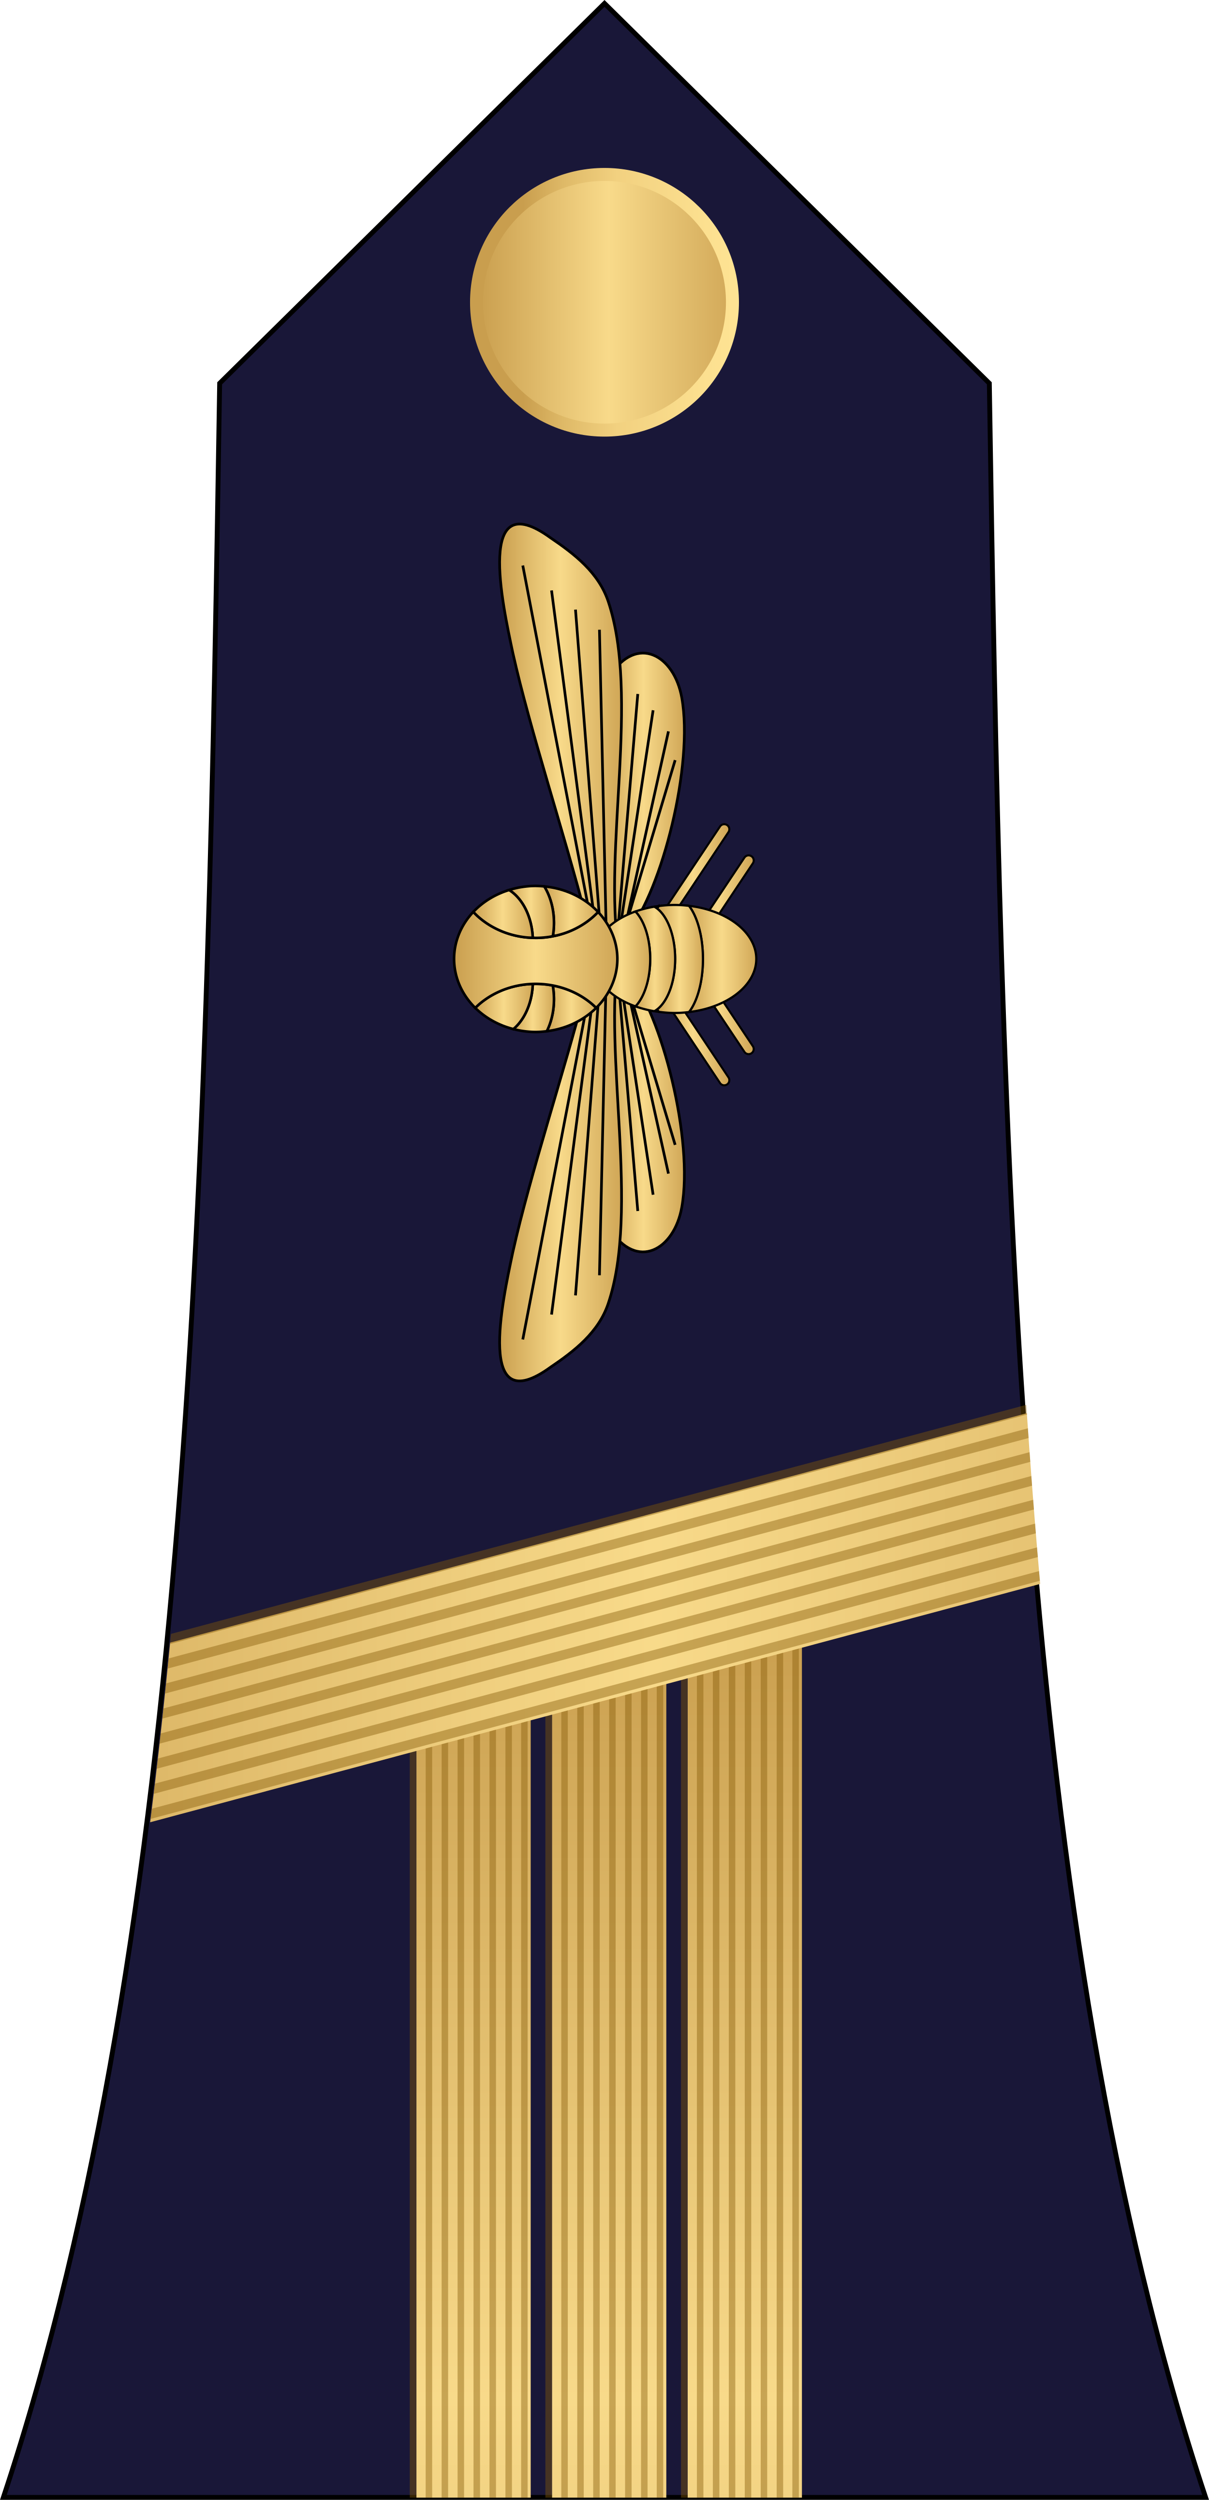 <?xml version="1.0" encoding="UTF-8" standalone="no"?>
<!-- Created with Inkscape (http://www.inkscape.org/) -->

<svg
   xmlns:dc="http://purl.org/dc/elements/1.1/"
   xmlns:cc="http://creativecommons.org/ns#"
   xmlns:rdf="http://www.w3.org/1999/02/22-rdf-syntax-ns#"
   xmlns:svg="http://www.w3.org/2000/svg"
   xmlns="http://www.w3.org/2000/svg"
   xmlns:xlink="http://www.w3.org/1999/xlink"
   xmlns:sodipodi="http://sodipodi.sourceforge.net/DTD/sodipodi-0.dtd"
   xmlns:inkscape="http://www.inkscape.org/namespaces/inkscape"
   width="81.189mm"
   height="167.79mm"
   viewBox="0 0 81.189 167.79"
   version="1.1"
   id="svg32280"
   inkscape:version="0.92.2 (5c3e80d, 2017-08-06)"
   sodipodi:docname="11.Ivory Coast Air Force-CPT.svg">
  <defs
     id="defs32274">
    <linearGradient
       id="linearGradient11276">
      <stop
         id="stop11278"
         offset="0"
         style="stop-color:#c99e4e;stop-opacity:1" />
      <stop
         style="stop-color:#f8da8a;stop-opacity:1"
         offset="0.5"
         id="stop11280" />
      <stop
         id="stop11282"
         offset="1"
         style="stop-color:#cfa555;stop-opacity:1" />
    </linearGradient>
    <linearGradient
       y2="410.023"
       x2="397.753"
       y1="510.481"
       x1="274.913"
       gradientUnits="userSpaceOnUse"
       id="linearGradient12721">
      <stop
         id="stop12731"
         style="stop-color:#C99E4E"
         offset="0.131" />
      <stop
         id="stop12729"
         style="stop-color:#DFBA68"
         offset="0.29" />
      <stop
         id="stop12727"
         style="stop-color:#F2D180"
         offset="0.49" />
      <stop
         id="stop12725"
         style="stop-color:#FCE090"
         offset="0.832" />
      <stop
         id="stop12723"
         style="stop-color:#FFE595"
         offset="1" />
    </linearGradient>
    <clipPath
       id="clipPath5646"
       clipPathUnits="userSpaceOnUse">
      <path
         sodipodi:nodetypes="cccccc"
         inkscape:connector-curvature="0"
         id="path5648"
         d="m -1314.506,1337.943 c 98.912,297.439 106.429,699.33 112.852,1102.471 l 200.781,198.096 200.781,-198.096 c 6.422,-403.142 13.94,-805.032 112.852,-1102.471 z"
         style="fill:#191738;fill-opacity:1;fill-rule:evenodd;stroke:#000000;stroke-width:2.535px;stroke-linecap:butt;stroke-linejoin:miter;stroke-opacity:1" />
    </clipPath>
    <linearGradient
       id="linearGradient6444">
      <stop
         style="stop-color:#aa4400;stop-opacity:1"
         offset="0"
         id="stop6438" />
      <stop
         id="stop6440"
         offset="0.5"
         style="stop-color:#ff7f2a;stop-opacity:1" />
      <stop
         style="stop-color:#aa4400;stop-opacity:1"
         offset="1"
         id="stop6442" />
    </linearGradient>
    <clipPath
       id="clipPath5646-4"
       clipPathUnits="userSpaceOnUse">
      <path
         sodipodi:nodetypes="cccccc"
         inkscape:connector-curvature="0"
         id="path5648-9"
         d="m -1314.506,1337.943 c 98.912,297.439 106.429,699.33 112.852,1102.471 l 200.781,198.096 200.781,-198.096 c 6.422,-403.142 13.94,-805.032 112.852,-1102.471 z"
         style="fill:#191738;fill-opacity:1;fill-rule:evenodd;stroke:#000000;stroke-width:2.535px;stroke-linecap:butt;stroke-linejoin:miter;stroke-opacity:1" />
    </clipPath>
    <clipPath
       id="clipPath5650"
       clipPathUnits="userSpaceOnUse">
      <path
         style="fill:#191738;fill-opacity:1;fill-rule:evenodd;stroke:#000000;stroke-width:2.535px;stroke-linecap:butt;stroke-linejoin:miter;stroke-opacity:1"
         d="m -1314.506,1458.38 c 98.912,297.439 106.429,699.33 112.852,1102.471 l 200.781,198.096 200.781,-198.096 c 6.422,-403.142 13.94,-805.032 112.852,-1102.471 z"
         id="path5652"
         inkscape:connector-curvature="0"
         sodipodi:nodetypes="cccccc" />
    </clipPath>
    <clipPath
       id="clipPath5646-8"
       clipPathUnits="userSpaceOnUse">
      <path
         sodipodi:nodetypes="cccccc"
         inkscape:connector-curvature="0"
         id="path5648-8"
         d="m -1314.506,1337.943 c 98.912,297.439 106.429,699.33 112.852,1102.471 l 200.781,198.096 200.781,-198.096 c 6.422,-403.142 13.94,-805.032 112.852,-1102.471 z"
         style="fill:#191738;fill-opacity:1;fill-rule:evenodd;stroke:#000000;stroke-width:2.535px;stroke-linecap:butt;stroke-linejoin:miter;stroke-opacity:1" />
    </clipPath>
    <clipPath
       id="clipPath5650-8"
       clipPathUnits="userSpaceOnUse">
      <path
         style="fill:#191738;fill-opacity:1;fill-rule:evenodd;stroke:#000000;stroke-width:2.535px;stroke-linecap:butt;stroke-linejoin:miter;stroke-opacity:1"
         d="m -1314.506,1458.38 c 98.912,297.439 106.429,699.33 112.852,1102.471 l 200.781,198.096 200.781,-198.096 c 6.422,-403.142 13.94,-805.032 112.852,-1102.471 z"
         id="path5652-2"
         inkscape:connector-curvature="0"
         sodipodi:nodetypes="cccccc" />
    </clipPath>
    <clipPath
       id="clipPath5854"
       clipPathUnits="userSpaceOnUse">
      <path
         style="fill:#191738;fill-opacity:1;fill-rule:evenodd;stroke:#000000;stroke-width:2.535px;stroke-linecap:butt;stroke-linejoin:miter;stroke-opacity:1"
         d="m -1314.506,1219.226 c 98.912,297.439 106.429,699.33 112.852,1102.471 l 200.781,198.096 200.781,-198.096 c 6.422,-403.142 13.94,-805.032 112.852,-1102.471 z"
         id="path5856"
         inkscape:connector-curvature="0"
         sodipodi:nodetypes="cccccc" />
    </clipPath>
    <clipPath
       id="clipPath5646-3"
       clipPathUnits="userSpaceOnUse">
      <path
         sodipodi:nodetypes="cccccc"
         inkscape:connector-curvature="0"
         id="path5648-86"
         d="m -1314.506,1337.943 c 98.912,297.439 106.429,699.33 112.852,1102.471 l 200.781,198.096 200.781,-198.096 c 6.422,-403.142 13.94,-805.032 112.852,-1102.471 z"
         style="fill:#191738;fill-opacity:1;fill-rule:evenodd;stroke:#000000;stroke-width:2.535px;stroke-linecap:butt;stroke-linejoin:miter;stroke-opacity:1" />
    </clipPath>
    <clipPath
       id="clipPath5646-1"
       clipPathUnits="userSpaceOnUse">
      <path
         sodipodi:nodetypes="cccccc"
         inkscape:connector-curvature="0"
         id="path5648-4"
         d="m -1314.506,1337.943 c 98.912,297.439 106.429,699.33 112.852,1102.471 l 200.781,198.096 200.781,-198.096 c 6.422,-403.142 13.94,-805.032 112.852,-1102.471 z"
         style="fill:#191738;fill-opacity:1;fill-rule:evenodd;stroke:#000000;stroke-width:2.535px;stroke-linecap:butt;stroke-linejoin:miter;stroke-opacity:1" />
    </clipPath>
    <clipPath
       id="clipPath5650-4"
       clipPathUnits="userSpaceOnUse">
      <path
         style="fill:#191738;fill-opacity:1;fill-rule:evenodd;stroke:#000000;stroke-width:2.535px;stroke-linecap:butt;stroke-linejoin:miter;stroke-opacity:1"
         d="m -1314.506,1458.38 c 98.912,297.439 106.429,699.33 112.852,1102.471 l 200.781,198.096 200.781,-198.096 c 6.422,-403.142 13.94,-805.032 112.852,-1102.471 z"
         id="path5652-6"
         inkscape:connector-curvature="0"
         sodipodi:nodetypes="cccccc" />
    </clipPath>
    <clipPath
       id="clipPath5854-9"
       clipPathUnits="userSpaceOnUse">
      <path
         style="fill:#191738;fill-opacity:1;fill-rule:evenodd;stroke:#000000;stroke-width:2.535px;stroke-linecap:butt;stroke-linejoin:miter;stroke-opacity:1"
         d="m -1314.506,1219.226 c 98.912,297.439 106.429,699.33 112.852,1102.471 l 200.781,198.096 200.781,-198.096 c 6.422,-403.142 13.94,-805.032 112.852,-1102.471 z"
         id="path5856-2"
         inkscape:connector-curvature="0"
         sodipodi:nodetypes="cccccc" />
    </clipPath>
    <clipPath
       id="clipPath6926"
       clipPathUnits="userSpaceOnUse">
      <path
         style="fill:#191738;fill-opacity:1;fill-rule:evenodd;stroke:#000000;stroke-width:0.343px;stroke-linecap:butt;stroke-linejoin:miter;stroke-opacity:1"
         d="m 144.571,292.732 c 12.731,-42.246 13.699,-99.328 14.525,-156.588 l 25.843,-28.136 25.843,28.136 c 0.827,57.26 1.794,114.341 14.525,156.588 z"
         id="path6928"
         inkscape:connector-curvature="0"
         sodipodi:nodetypes="cccccc" />
    </clipPath>
    <linearGradient
       id="linearGradient11276-112">
      <stop
         id="stop7511"
         offset="0"
         style="stop-color:#a2a2a2;stop-opacity:1;opacity:1" />
      <stop
         style="stop-color:#dadada;stop-opacity:1;opacity:1"
         offset="0.5"
         id="stop7513" />
      <stop
         id="stop7515"
         offset="1"
         style="stop-color:#a8a8a8;stop-opacity:1;opacity:1" />
    </linearGradient>
    <clipPath
       id="clipPath6900"
       clipPathUnits="userSpaceOnUse">
      <path
         style="fill:#191738;fill-opacity:1;fill-rule:evenodd;stroke:#000000;stroke-width:0.274px;stroke-linecap:butt;stroke-linejoin:miter;stroke-opacity:1"
         d="m 499.114,630.979 c 7.964,-39.17 8.569,-96.981 9.086,-155.015 l 16.166,-20.861 16.166,36.417 c 0.517,58.532 1.122,116.925 9.086,163.759 z"
         id="path6902"
         inkscape:connector-curvature="0"
         sodipodi:nodetypes="cccccc" />
    </clipPath>
    <clipPath
       id="clipPath6926-2"
       clipPathUnits="userSpaceOnUse">
      <path
         style="fill:#191738;fill-opacity:1;fill-rule:evenodd;stroke:#000000;stroke-width:0.343px;stroke-linecap:butt;stroke-linejoin:miter;stroke-opacity:1"
         d="m 144.571,292.732 c 12.731,-42.246 13.699,-99.328 14.525,-156.588 l 25.843,-28.136 25.843,28.136 c 0.827,57.26 1.794,114.341 14.525,156.588 z"
         id="path6928-7"
         inkscape:connector-curvature="0"
         sodipodi:nodetypes="cccccc" />
    </clipPath>
    <clipPath
       id="clipPath6900-4"
       clipPathUnits="userSpaceOnUse">
      <path
         style="fill:#191738;fill-opacity:1;fill-rule:evenodd;stroke:#000000;stroke-width:0.274px;stroke-linecap:butt;stroke-linejoin:miter;stroke-opacity:1"
         d="m 499.114,630.979 c 7.964,-39.17 8.569,-96.981 9.086,-155.015 l 16.166,-20.861 16.166,36.417 c 0.517,58.532 1.122,116.925 9.086,163.759 z"
         id="path6902-4"
         inkscape:connector-curvature="0"
         sodipodi:nodetypes="cccccc" />
    </clipPath>
    <clipPath
       id="clipPath5646-7"
       clipPathUnits="userSpaceOnUse">
      <path
         sodipodi:nodetypes="cccccc"
         inkscape:connector-curvature="0"
         id="path5648-7"
         d="m -1314.506,1337.943 c 98.912,297.439 106.429,699.33 112.852,1102.471 l 200.781,198.096 200.781,-198.096 c 6.422,-403.142 13.94,-805.032 112.852,-1102.471 z"
         style="fill:#191738;fill-opacity:1;fill-rule:evenodd;stroke:#000000;stroke-width:2.535px;stroke-linecap:butt;stroke-linejoin:miter;stroke-opacity:1" />
    </clipPath>
    <clipPath
       id="clipPath5650-3"
       clipPathUnits="userSpaceOnUse">
      <path
         style="fill:#191738;fill-opacity:1;fill-rule:evenodd;stroke:#000000;stroke-width:2.535px;stroke-linecap:butt;stroke-linejoin:miter;stroke-opacity:1"
         d="m -1314.506,1458.38 c 98.912,297.439 106.429,699.33 112.852,1102.471 l 200.781,198.096 200.781,-198.096 c 6.422,-403.142 13.94,-805.032 112.852,-1102.471 z"
         id="path5652-9"
         inkscape:connector-curvature="0"
         sodipodi:nodetypes="cccccc" />
    </clipPath>
    <clipPath
       id="clipPath5854-4"
       clipPathUnits="userSpaceOnUse">
      <path
         style="fill:#191738;fill-opacity:1;fill-rule:evenodd;stroke:#000000;stroke-width:2.535px;stroke-linecap:butt;stroke-linejoin:miter;stroke-opacity:1"
         d="m -1314.506,1219.226 c 98.912,297.439 106.429,699.33 112.852,1102.471 l 200.781,198.096 200.781,-198.096 c 6.422,-403.142 13.94,-805.032 112.852,-1102.471 z"
         id="path5856-1"
         inkscape:connector-curvature="0"
         sodipodi:nodetypes="cccccc" />
    </clipPath>
    <clipPath
       id="clipPath6926-7"
       clipPathUnits="userSpaceOnUse">
      <path
         style="fill:#191738;fill-opacity:1;fill-rule:evenodd;stroke:#000000;stroke-width:0.343px;stroke-linecap:butt;stroke-linejoin:miter;stroke-opacity:1"
         d="m 144.571,292.732 c 12.731,-42.246 13.699,-99.328 14.525,-156.588 l 25.843,-28.136 25.843,28.136 c 0.827,57.26 1.794,114.341 14.525,156.588 z"
         id="path6928-4"
         inkscape:connector-curvature="0"
         sodipodi:nodetypes="cccccc" />
    </clipPath>
    <clipPath
       id="clipPath6900-8"
       clipPathUnits="userSpaceOnUse">
      <path
         style="fill:#191738;fill-opacity:1;fill-rule:evenodd;stroke:#000000;stroke-width:0.274px;stroke-linecap:butt;stroke-linejoin:miter;stroke-opacity:1"
         d="m 499.114,630.979 c 7.964,-39.17 8.569,-96.981 9.086,-155.015 l 16.166,-20.861 16.166,36.417 c 0.517,58.532 1.122,116.925 9.086,163.759 z"
         id="path6902-5"
         inkscape:connector-curvature="0"
         sodipodi:nodetypes="cccccc" />
    </clipPath>
    <clipPath
       id="clipPath6926-4"
       clipPathUnits="userSpaceOnUse">
      <path
         style="fill:#191738;fill-opacity:1;fill-rule:evenodd;stroke:#000000;stroke-width:0.343px;stroke-linecap:butt;stroke-linejoin:miter;stroke-opacity:1"
         d="m 144.571,292.732 c 12.731,-42.246 13.699,-99.328 14.525,-156.588 l 25.843,-28.136 25.843,28.136 c 0.827,57.26 1.794,114.341 14.525,156.588 z"
         id="path6928-5"
         inkscape:connector-curvature="0"
         sodipodi:nodetypes="cccccc" />
    </clipPath>
    <clipPath
       id="clipPath6900-1"
       clipPathUnits="userSpaceOnUse">
      <path
         style="fill:#191738;fill-opacity:1;fill-rule:evenodd;stroke:#000000;stroke-width:0.274px;stroke-linecap:butt;stroke-linejoin:miter;stroke-opacity:1"
         d="m 499.114,630.979 c 7.964,-39.17 8.569,-96.981 9.086,-155.015 l 16.166,-20.861 16.166,36.417 c 0.517,58.532 1.122,116.925 9.086,163.759 z"
         id="path6902-2"
         inkscape:connector-curvature="0"
         sodipodi:nodetypes="cccccc" />
    </clipPath>
    <clipPath
       id="clipPath6926-6"
       clipPathUnits="userSpaceOnUse">
      <path
         style="fill:#191738;fill-opacity:1;fill-rule:evenodd;stroke:#000000;stroke-width:0.343px;stroke-linecap:butt;stroke-linejoin:miter;stroke-opacity:1"
         d="m 144.571,292.732 c 12.731,-42.246 13.699,-99.328 14.525,-156.588 l 25.843,-28.136 25.843,28.136 c 0.827,57.26 1.794,114.341 14.525,156.588 z"
         id="path6928-8"
         inkscape:connector-curvature="0"
         sodipodi:nodetypes="cccccc" />
    </clipPath>
    <clipPath
       id="clipPath42400"
       clipPathUnits="userSpaceOnUse">
      <path
         style="fill:#191738;fill-opacity:1;fill-rule:evenodd;stroke:#000000;stroke-width:0.343px;stroke-linecap:butt;stroke-linejoin:miter;stroke-opacity:1"
         d="m 144.571,292.732 c 12.731,-42.246 13.699,-99.328 14.525,-156.588 l 25.843,-28.136 25.843,28.136 c 0.827,57.26 1.794,114.341 14.525,156.588 z"
         id="path42398"
         inkscape:connector-curvature="0"
         sodipodi:nodetypes="cccccc" />
    </clipPath>
    <clipPath
       id="clipPath6900-9"
       clipPathUnits="userSpaceOnUse">
      <path
         style="fill:#191738;fill-opacity:1;fill-rule:evenodd;stroke:#000000;stroke-width:0.274px;stroke-linecap:butt;stroke-linejoin:miter;stroke-opacity:1"
         d="m 499.114,630.979 c 7.964,-39.17 8.569,-96.981 9.086,-155.015 l 16.166,-20.861 16.166,36.417 c 0.517,58.532 1.122,116.925 9.086,163.759 z"
         id="path6902-0"
         inkscape:connector-curvature="0"
         sodipodi:nodetypes="cccccc" />
    </clipPath>
    <linearGradient
       inkscape:collect="always"
       xlink:href="#linearGradient11276"
       id="linearGradient9283"
       gradientUnits="userSpaceOnUse"
       gradientTransform="matrix(0.523,0,0,0.523,860.329,-129.266)"
       x1="-611.47"
       y1="534.805"
       x2="-577.64"
       y2="534.805" />
    <linearGradient
       inkscape:collect="always"
       xlink:href="#linearGradient12721"
       id="linearGradient9285"
       gradientUnits="userSpaceOnUse"
       gradientTransform="matrix(0.174,0,0,0.174,915.04,25.111)"
       x1="-2147.954"
       y1="718.364"
       x2="-2046.464"
       y2="718.364" />
    <linearGradient
       inkscape:collect="always"
       xlink:href="#linearGradient11276"
       id="linearGradient9287"
       gradientUnits="userSpaceOnUse"
       x1="36.616"
       y1="189.556"
       x2="44.984"
       y2="189.556" />
    <linearGradient
       inkscape:collect="always"
       xlink:href="#linearGradient11276"
       id="linearGradient9289"
       gradientUnits="userSpaceOnUse"
       gradientTransform="translate(0.661)"
       x1="37.477"
       y1="189.985"
       x2="39.725"
       y2="189.985" />
    <linearGradient
       inkscape:collect="always"
       xlink:href="#linearGradient11276"
       id="linearGradient9291"
       gradientUnits="userSpaceOnUse"
       gradientTransform="translate(0.661)"
       x1="37.667"
       y1="190.741"
       x2="41.236"
       y2="190.741" />
    <linearGradient
       inkscape:collect="always"
       xlink:href="#linearGradient11276"
       id="linearGradient9293"
       gradientUnits="userSpaceOnUse"
       gradientTransform="translate(0.661)"
       x1="37.857"
       y1="192.348"
       x2="42.746"
       y2="192.348" />
    <linearGradient
       inkscape:collect="always"
       xlink:href="#linearGradient11276"
       id="linearGradient9295"
       gradientUnits="userSpaceOnUse"
       gradientTransform="translate(0.661)"
       x1="37.86"
       y1="193.576"
       x2="43.405"
       y2="193.576" />
    <linearGradient
       inkscape:collect="always"
       xlink:href="#linearGradient11276"
       id="linearGradient9297"
       gradientUnits="userSpaceOnUse"
       x1="26.498"
       y1="182.689"
       x2="38.787"
       y2="182.689" />
    <linearGradient
       inkscape:collect="always"
       xlink:href="#linearGradient11276"
       id="linearGradient9299"
       gradientUnits="userSpaceOnUse"
       x1="28.785"
       y1="182.804"
       x2="35.66"
       y2="182.804" />
    <linearGradient
       inkscape:collect="always"
       xlink:href="#linearGradient11276"
       id="linearGradient9301"
       gradientUnits="userSpaceOnUse"
       x1="31.619"
       y1="183.938"
       x2="36.039"
       y2="183.938" />
    <linearGradient
       inkscape:collect="always"
       xlink:href="#linearGradient11276"
       id="linearGradient9303"
       gradientUnits="userSpaceOnUse"
       x1="33.98"
       y1="185.072"
       x2="36.607"
       y2="185.072" />
    <linearGradient
       inkscape:collect="always"
       xlink:href="#linearGradient11276"
       id="linearGradient9305"
       gradientUnits="userSpaceOnUse"
       x1="36.342"
       y1="186.631"
       x2="37.268"
       y2="186.631" />
    <linearGradient
       inkscape:collect="always"
       xlink:href="#linearGradient11276"
       id="linearGradient9307"
       gradientUnits="userSpaceOnUse"
       x1="42.125"
       y1="196.173"
       x2="49.281"
       y2="196.173" />
    <linearGradient
       inkscape:collect="always"
       xlink:href="#linearGradient11276"
       id="linearGradient9309"
       gradientUnits="userSpaceOnUse"
       x1="44.53"
       y1="199.247"
       x2="51.687"
       y2="199.247" />
    <linearGradient
       inkscape:collect="always"
       xlink:href="#linearGradient11276"
       id="linearGradient9311"
       gradientUnits="userSpaceOnUse"
       x1="42.125"
       y1="211.675"
       x2="49.281"
       y2="211.675" />
    <linearGradient
       inkscape:collect="always"
       xlink:href="#linearGradient11276"
       id="linearGradient9313"
       gradientUnits="userSpaceOnUse"
       x1="44.53"
       y1="208.601"
       x2="51.687"
       y2="208.601" />
    <linearGradient
       inkscape:collect="always"
       xlink:href="#linearGradient11276"
       id="linearGradient9335"
       gradientUnits="userSpaceOnUse"
       x1="180.029"
       y1="771.084"
       x2="206.5"
       y2="771.084" />
    <linearGradient
       inkscape:collect="always"
       xlink:href="#linearGradient11276"
       id="linearGradient9337"
       gradientUnits="userSpaceOnUse"
       x1="166.721"
       y1="790.254"
       x2="170.81"
       y2="790.254" />
    <linearGradient
       inkscape:collect="always"
       xlink:href="#linearGradient11276"
       id="linearGradient9339"
       gradientUnits="userSpaceOnUse"
       x1="166.853"
       y1="751.923"
       x2="170.825"
       y2="751.923" />
    <linearGradient
       inkscape:collect="always"
       xlink:href="#linearGradient11276"
       id="linearGradient9341"
       gradientUnits="userSpaceOnUse"
       x1="168.631"
       y1="771.091"
       x2="186.65"
       y2="771.091" />
    <linearGradient
       inkscape:collect="always"
       xlink:href="#linearGradient11276"
       id="linearGradient9343"
       gradientUnits="userSpaceOnUse"
       x1="160.344"
       y1="771.085"
       x2="176.308"
       y2="771.085" />
    <linearGradient
       inkscape:collect="always"
       xlink:href="#linearGradient11276"
       id="linearGradient9345"
       gradientUnits="userSpaceOnUse"
       x1="144.785"
       y1="771.086"
       x2="167.023"
       y2="771.086" />
    <linearGradient
       inkscape:collect="always"
       xlink:href="#linearGradient11276"
       id="linearGradient9347"
       gradientUnits="userSpaceOnUse"
       x1="117.171"
       y1="789.458"
       x2="137.09"
       y2="789.458" />
    <linearGradient
       inkscape:collect="always"
       xlink:href="#linearGradient11276"
       id="linearGradient9349"
       gradientUnits="userSpaceOnUse"
       x1="104.543"
       y1="789.306"
       x2="121.193"
       y2="789.306" />
    <linearGradient
       inkscape:collect="always"
       xlink:href="#linearGradient11276"
       id="linearGradient9351"
       gradientUnits="userSpaceOnUse"
       x1="90.762"
       y1="788.796"
       x2="113.318"
       y2="788.796" />
    <linearGradient
       inkscape:collect="always"
       xlink:href="#linearGradient11276"
       id="linearGradient9353"
       gradientUnits="userSpaceOnUse"
       x1="83.07"
       y1="771.427"
       x2="144.785"
       y2="771.427" />
    <linearGradient
       inkscape:collect="always"
       xlink:href="#linearGradient11276"
       id="linearGradient9355"
       gradientUnits="userSpaceOnUse"
       x1="116.139"
       y1="753.376"
       x2="137.8"
       y2="753.376" />
    <linearGradient
       inkscape:collect="always"
       xlink:href="#linearGradient11276"
       id="linearGradient9357"
       gradientUnits="userSpaceOnUse"
       x1="102.856"
       y1="753.591"
       x2="121.193"
       y2="753.591" />
    <linearGradient
       inkscape:collect="always"
       xlink:href="#linearGradient11276"
       id="linearGradient9359"
       gradientUnits="userSpaceOnUse"
       x1="90.061"
       y1="754.31"
       x2="113.317"
       y2="754.31" />
    <clipPath
       id="clipPath6926-9"
       clipPathUnits="userSpaceOnUse">
      <path
         style="fill:#191738;fill-opacity:1;fill-rule:evenodd;stroke:#000000;stroke-width:0.343px;stroke-linecap:butt;stroke-linejoin:miter;stroke-opacity:1"
         d="m 144.571,292.732 c 12.731,-42.246 13.699,-99.328 14.525,-156.588 l 25.843,-28.136 25.843,28.136 c 0.827,57.26 1.794,114.341 14.525,156.588 z"
         id="path6928-2"
         inkscape:connector-curvature="0"
         sodipodi:nodetypes="cccccc" />
    </clipPath>
    <linearGradient
       inkscape:collect="always"
       xlink:href="#linearGradient11276"
       id="linearGradient10093"
       gradientUnits="userSpaceOnUse"
       x1="488.756"
       y1="576.409"
       x2="563.624"
       y2="576.409" />
    <clipPath
       id="clipPath43250"
       clipPathUnits="userSpaceOnUse">
      <path
         style="fill:#191738;fill-opacity:1;fill-rule:evenodd;stroke:#000000;stroke-width:0.343px;stroke-linecap:butt;stroke-linejoin:miter;stroke-opacity:1"
         d="m 144.571,292.732 c 12.731,-42.246 13.699,-99.328 14.525,-156.588 l 25.843,-28.136 25.843,28.136 c 0.827,57.26 1.794,114.341 14.525,156.588 z"
         id="path43248"
         inkscape:connector-curvature="0"
         sodipodi:nodetypes="cccccc" />
    </clipPath>
    <clipPath
       id="clipPath43263"
       clipPathUnits="userSpaceOnUse">
      <path
         style="fill:#191738;fill-opacity:1;fill-rule:evenodd;stroke:#000000;stroke-width:0.343px;stroke-linecap:butt;stroke-linejoin:miter;stroke-opacity:1"
         d="m 144.571,292.732 c 12.731,-42.246 13.699,-99.328 14.525,-156.588 l 25.843,-28.136 25.843,28.136 c 0.827,57.26 1.794,114.341 14.525,156.588 z"
         id="path43261"
         inkscape:connector-curvature="0"
         sodipodi:nodetypes="cccccc" />
    </clipPath>
    <clipPath
       id="clipPath6900-45"
       clipPathUnits="userSpaceOnUse">
      <path
         style="fill:#191738;fill-opacity:1;fill-rule:evenodd;stroke:#000000;stroke-width:0.274px;stroke-linecap:butt;stroke-linejoin:miter;stroke-opacity:1"
         d="m 499.114,630.979 c 7.964,-39.17 8.569,-96.981 9.086,-155.015 l 16.166,-20.861 16.166,36.417 c 0.517,58.532 1.122,116.925 9.086,163.759 z"
         id="path6902-6"
         inkscape:connector-curvature="0"
         sodipodi:nodetypes="cccccc" />
    </clipPath>
    <linearGradient
       inkscape:collect="always"
       xlink:href="#linearGradient11276"
       id="linearGradient43744"
       gradientUnits="userSpaceOnUse"
       x1="36.616"
       y1="189.556"
       x2="44.984"
       y2="189.556" />
    <linearGradient
       inkscape:collect="always"
       xlink:href="#linearGradient11276"
       id="linearGradient43746"
       gradientUnits="userSpaceOnUse"
       gradientTransform="translate(0.661)"
       x1="37.477"
       y1="189.985"
       x2="39.725"
       y2="189.985" />
    <linearGradient
       inkscape:collect="always"
       xlink:href="#linearGradient11276"
       id="linearGradient43748"
       gradientUnits="userSpaceOnUse"
       gradientTransform="translate(0.661)"
       x1="37.667"
       y1="190.741"
       x2="41.236"
       y2="190.741" />
    <linearGradient
       inkscape:collect="always"
       xlink:href="#linearGradient11276"
       id="linearGradient43750"
       gradientUnits="userSpaceOnUse"
       gradientTransform="translate(0.661)"
       x1="37.857"
       y1="192.348"
       x2="42.746"
       y2="192.348" />
    <linearGradient
       inkscape:collect="always"
       xlink:href="#linearGradient11276"
       id="linearGradient43752"
       gradientUnits="userSpaceOnUse"
       gradientTransform="translate(0.661)"
       x1="37.86"
       y1="193.576"
       x2="43.405"
       y2="193.576" />
    <linearGradient
       inkscape:collect="always"
       xlink:href="#linearGradient11276"
       id="linearGradient43754"
       gradientUnits="userSpaceOnUse"
       x1="26.498"
       y1="182.689"
       x2="38.787"
       y2="182.689" />
    <linearGradient
       inkscape:collect="always"
       xlink:href="#linearGradient11276"
       id="linearGradient43756"
       gradientUnits="userSpaceOnUse"
       x1="28.785"
       y1="182.804"
       x2="35.66"
       y2="182.804" />
    <linearGradient
       inkscape:collect="always"
       xlink:href="#linearGradient11276"
       id="linearGradient43758"
       gradientUnits="userSpaceOnUse"
       x1="31.619"
       y1="183.938"
       x2="36.039"
       y2="183.938" />
    <linearGradient
       inkscape:collect="always"
       xlink:href="#linearGradient11276"
       id="linearGradient43760"
       gradientUnits="userSpaceOnUse"
       x1="33.98"
       y1="185.072"
       x2="36.607"
       y2="185.072" />
    <linearGradient
       inkscape:collect="always"
       xlink:href="#linearGradient11276"
       id="linearGradient43762"
       gradientUnits="userSpaceOnUse"
       x1="36.342"
       y1="186.631"
       x2="37.268"
       y2="186.631" />
    <linearGradient
       inkscape:collect="always"
       xlink:href="#linearGradient11276"
       id="linearGradient43764"
       gradientUnits="userSpaceOnUse"
       x1="488.756"
       y1="576.409"
       x2="563.624"
       y2="576.409" />
    <linearGradient
       inkscape:collect="always"
       xlink:href="#linearGradient11276"
       id="linearGradient43766"
       gradientUnits="userSpaceOnUse"
       x1="488.756"
       y1="576.409"
       x2="563.624"
       y2="576.409" />
    <linearGradient
       inkscape:collect="always"
       xlink:href="#linearGradient11276"
       id="linearGradient43768"
       gradientUnits="userSpaceOnUse"
       x1="488.756"
       y1="576.409"
       x2="563.624"
       y2="576.409" />
  </defs>
  <sodipodi:namedview
     id="base"
     pagecolor="#ffffff"
     bordercolor="#666666"
     borderopacity="1.0"
     inkscape:pageopacity="0.0"
     inkscape:pageshadow="2"
     inkscape:zoom="0.35"
     inkscape:cx="153.42731"
     inkscape:cy="317.08418"
     inkscape:document-units="mm"
     inkscape:current-layer="layer1"
     showgrid="false"
     fit-margin-top="0"
     fit-margin-left="0"
     fit-margin-right="0"
     fit-margin-bottom="0"
     inkscape:window-width="1366"
     inkscape:window-height="705"
     inkscape:window-x="-8"
     inkscape:window-y="-8"
     inkscape:window-maximized="1" />
  <g
     inkscape:label="Layer 1"
     inkscape:groupmode="layer"
     id="layer1"
     transform="translate(349.377,-52.304)">
    <g
       transform="translate(-857.871,-77.679)"
       id="g31526">
      <path
         sodipodi:nodetypes="cccccc"
         inkscape:connector-curvature="0"
         id="path9165"
         d="m 508.72,297.61 c 12.731,-38.284 13.699,-90.012 14.525,-141.901 l 25.843,-25.497 25.843,25.497 c 0.827,51.889 1.794,103.617 14.525,141.901 z"
         style="fill:#191738;fill-opacity:1;fill-rule:evenodd;stroke:#000000;stroke-width:0.326px;stroke-linecap:butt;stroke-linejoin:miter;stroke-opacity:1" />
      <ellipse
         style="opacity:1;fill:url(#linearGradient9283);fill-opacity:1;stroke:url(#linearGradient9285);stroke-width:0.872;stroke-linecap:round;stroke-linejoin:round;stroke-miterlimit:4;stroke-dasharray:none;stroke-dashoffset:0;stroke-opacity:1"
         id="ellipse9167"
         cx="549.088"
         cy="150.272"
         rx="8.593"
         ry="8.58" />
      <g
         id="g9257"
         transform="matrix(0.681,0,0,0.681,523.91,55.194)">
        <g
           transform="matrix(1,0,0,-1,0,407.404)"
           id="g9179">
          <path
             sodipodi:nodetypes="csccc"
             inkscape:connector-curvature="0"
             id="path9169"
             d="m 37.514,176.426 c 2.657,-4.115 6.331,-2.053 7.082,2.174 1.179,6.636 -1.941,18.884 -5.287,23.056 l -2.551,3.024 z"
             style="fill:url(#linearGradient43744);fill-opacity:1;fill-rule:evenodd;stroke:#000000;stroke-width:0.265px;stroke-linecap:butt;stroke-linejoin:miter;stroke-opacity:1" />
          <path
             inkscape:connector-curvature="0"
             id="path9171"
             d="M 40.254,178.221 38.27,201.75"
             style="fill:url(#linearGradient43746);fill-opacity:1;fill-rule:evenodd;stroke:#000000;stroke-width:0.265px;stroke-linecap:butt;stroke-linejoin:miter;stroke-opacity:1" />
          <path
             inkscape:connector-curvature="0"
             id="path9173"
             d="M 41.766,179.827 38.459,201.655"
             style="fill:url(#linearGradient43748);fill-opacity:1;fill-rule:evenodd;stroke:#000000;stroke-width:0.265px;stroke-linecap:butt;stroke-linejoin:miter;stroke-opacity:1" />
          <path
             inkscape:connector-curvature="0"
             id="path9175"
             d="m 43.278,181.906 -4.63,20.883"
             style="fill:url(#linearGradient43750);fill-opacity:1;fill-rule:evenodd;stroke:#000000;stroke-width:0.265px;stroke-linecap:butt;stroke-linejoin:miter;stroke-opacity:1" />
          <path
             sodipodi:nodetypes="cc"
             inkscape:connector-curvature="0"
             id="path9177"
             d="m 43.94,184.741 -5.292,17.67"
             style="fill:url(#linearGradient43752);fill-opacity:1;fill-rule:evenodd;stroke:#000000;stroke-width:0.265px;stroke-linecap:butt;stroke-linejoin:miter;stroke-opacity:1" />
        </g>
        <g
           transform="matrix(1,0,0,-1,0,407.404)"
           id="g9191">
          <path
             sodipodi:nodetypes="cccscc"
             inkscape:connector-curvature="0"
             id="path9181"
             d="m 35.152,200.238 c -2.167,-8.341 -5.492,-18.347 -7.216,-26.051 -1.04,-4.917 -3.641,-16.69 3.713,-11.359 2.36,1.598 4.74,3.429 5.697,6.286 3.116,9.303 -0.516,24.351 1.019,34.526 z"
             style="fill:url(#linearGradient43754);fill-opacity:1;fill-rule:evenodd;stroke:#000000;stroke-width:0.265px;stroke-linecap:butt;stroke-linejoin:miter;stroke-opacity:1" />
          <path
             inkscape:connector-curvature="0"
             id="path9183"
             d="M 28.915,165.559 35.53,200.049"
             style="fill:url(#linearGradient43756);fill-opacity:1;fill-rule:evenodd;stroke:#000000;stroke-width:0.265px;stroke-linecap:butt;stroke-linejoin:miter;stroke-opacity:1" />
          <path
             inkscape:connector-curvature="0"
             id="path9185"
             d="m 31.75,168.016 4.158,31.845"
             style="fill:url(#linearGradient43758);fill-opacity:1;fill-rule:evenodd;stroke:#000000;stroke-width:0.265px;stroke-linecap:butt;stroke-linejoin:miter;stroke-opacity:1" />
          <path
             inkscape:connector-curvature="0"
             id="path9187"
             d="m 34.112,169.905 2.362,30.333"
             style="fill:url(#linearGradient43760);fill-opacity:1;fill-rule:evenodd;stroke:#000000;stroke-width:0.265px;stroke-linecap:butt;stroke-linejoin:miter;stroke-opacity:1" />
          <path
             inkscape:connector-curvature="0"
             id="path9189"
             d="m 36.475,171.89 0.661,29.482"
             style="fill:url(#linearGradient43762);fill-opacity:1;fill-rule:evenodd;stroke:#000000;stroke-width:0.265px;stroke-linecap:butt;stroke-linejoin:miter;stroke-opacity:1" />
        </g>
        <g
           style="stroke:#000000;stroke-width:0.2;stroke-miterlimit:4;stroke-dasharray:none;stroke-opacity:1"
           id="g9201">
          <path
             style="color:#000000;font-style:normal;font-variant:normal;font-weight:normal;font-stretch:normal;font-size:medium;line-height:normal;font-family:sans-serif;font-variant-ligatures:normal;font-variant-position:normal;font-variant-caps:normal;font-variant-numeric:normal;font-variant-alternates:normal;font-feature-settings:normal;text-indent:0;text-align:start;text-decoration:none;text-decoration-line:none;text-decoration-style:solid;text-decoration-color:#000000;letter-spacing:normal;word-spacing:normal;text-transform:none;writing-mode:lr-tb;direction:ltr;text-orientation:mixed;dominant-baseline:auto;baseline-shift:baseline;text-anchor:start;white-space:normal;shape-padding:0;clip-rule:nonzero;display:inline;overflow:visible;visibility:visible;opacity:1;isolation:auto;mix-blend-mode:normal;color-interpolation:sRGB;color-interpolation-filters:linearRGB;solid-color:#000000;solid-opacity:1;vector-effect:none;fill:url(#linearGradient9307);fill-opacity:1;fill-rule:evenodd;stroke:#000000;stroke-width:0.2;stroke-linecap:round;stroke-linejoin:round;stroke-miterlimit:4;stroke-dasharray:none;stroke-dashoffset:0;stroke-opacity:1;color-rendering:auto;image-rendering:auto;shape-rendering:auto;text-rendering:auto;enable-background:accumulate"
             d="m 48.768,191.057 a 0.5,0.5 0 0 0 -0.406,0.229 l -6.148,9.221 a 0.5,0.5 0 1 0 0.832,0.555 l 6.148,-9.221 a 0.5,0.5 0 0 0 -0.426,-0.783 z"
             id="path9193"
             inkscape:connector-curvature="0" />
          <path
             inkscape:connector-curvature="0"
             id="path9195"
             d="m 51.173,194.13 a 0.5,0.5 0 0 0 -0.406,0.229 l -6.148,9.221 a 0.5,0.5 0 1 0 0.832,0.555 l 6.148,-9.221 a 0.5,0.5 0 0 0 -0.426,-0.783 z"
             style="color:#000000;font-style:normal;font-variant:normal;font-weight:normal;font-stretch:normal;font-size:medium;line-height:normal;font-family:sans-serif;font-variant-ligatures:normal;font-variant-position:normal;font-variant-caps:normal;font-variant-numeric:normal;font-variant-alternates:normal;font-feature-settings:normal;text-indent:0;text-align:start;text-decoration:none;text-decoration-line:none;text-decoration-style:solid;text-decoration-color:#000000;letter-spacing:normal;word-spacing:normal;text-transform:none;writing-mode:lr-tb;direction:ltr;text-orientation:mixed;dominant-baseline:auto;baseline-shift:baseline;text-anchor:start;white-space:normal;shape-padding:0;clip-rule:nonzero;display:inline;overflow:visible;visibility:visible;opacity:1;isolation:auto;mix-blend-mode:normal;color-interpolation:sRGB;color-interpolation-filters:linearRGB;solid-color:#000000;solid-opacity:1;vector-effect:none;fill:url(#linearGradient9309);fill-opacity:1;fill-rule:evenodd;stroke:#000000;stroke-width:0.2;stroke-linecap:round;stroke-linejoin:round;stroke-miterlimit:4;stroke-dasharray:none;stroke-dashoffset:0;stroke-opacity:1;color-rendering:auto;image-rendering:auto;shape-rendering:auto;text-rendering:auto;enable-background:accumulate" />
          <path
             inkscape:connector-curvature="0"
             id="path9197"
             d="m 48.768,216.791 a 0.5,0.5 0 0 1 -0.406,-0.229 l -6.148,-9.221 a 0.5,0.5 0 1 1 0.832,-0.555 l 6.148,9.221 a 0.5,0.5 0 0 1 -0.426,0.783 z"
             style="color:#000000;font-style:normal;font-variant:normal;font-weight:normal;font-stretch:normal;font-size:medium;line-height:normal;font-family:sans-serif;font-variant-ligatures:normal;font-variant-position:normal;font-variant-caps:normal;font-variant-numeric:normal;font-variant-alternates:normal;font-feature-settings:normal;text-indent:0;text-align:start;text-decoration:none;text-decoration-line:none;text-decoration-style:solid;text-decoration-color:#000000;letter-spacing:normal;word-spacing:normal;text-transform:none;writing-mode:lr-tb;direction:ltr;text-orientation:mixed;dominant-baseline:auto;baseline-shift:baseline;text-anchor:start;white-space:normal;shape-padding:0;clip-rule:nonzero;display:inline;overflow:visible;visibility:visible;opacity:1;isolation:auto;mix-blend-mode:normal;color-interpolation:sRGB;color-interpolation-filters:linearRGB;solid-color:#000000;solid-opacity:1;vector-effect:none;fill:url(#linearGradient9311);fill-opacity:1;fill-rule:evenodd;stroke:#000000;stroke-width:0.2;stroke-linecap:round;stroke-linejoin:round;stroke-miterlimit:4;stroke-dasharray:none;stroke-dashoffset:0;stroke-opacity:1;color-rendering:auto;image-rendering:auto;shape-rendering:auto;text-rendering:auto;enable-background:accumulate" />
          <path
             style="color:#000000;font-style:normal;font-variant:normal;font-weight:normal;font-stretch:normal;font-size:medium;line-height:normal;font-family:sans-serif;font-variant-ligatures:normal;font-variant-position:normal;font-variant-caps:normal;font-variant-numeric:normal;font-variant-alternates:normal;font-feature-settings:normal;text-indent:0;text-align:start;text-decoration:none;text-decoration-line:none;text-decoration-style:solid;text-decoration-color:#000000;letter-spacing:normal;word-spacing:normal;text-transform:none;writing-mode:lr-tb;direction:ltr;text-orientation:mixed;dominant-baseline:auto;baseline-shift:baseline;text-anchor:start;white-space:normal;shape-padding:0;clip-rule:nonzero;display:inline;overflow:visible;visibility:visible;opacity:1;isolation:auto;mix-blend-mode:normal;color-interpolation:sRGB;color-interpolation-filters:linearRGB;solid-color:#000000;solid-opacity:1;vector-effect:none;fill:url(#linearGradient9313);fill-opacity:1;fill-rule:evenodd;stroke:#000000;stroke-width:0.2;stroke-linecap:round;stroke-linejoin:round;stroke-miterlimit:4;stroke-dasharray:none;stroke-dashoffset:0;stroke-opacity:1;color-rendering:auto;image-rendering:auto;shape-rendering:auto;text-rendering:auto;enable-background:accumulate"
             d="m 51.173,213.718 a 0.5,0.5 0 0 1 -0.406,-0.229 l -6.148,-9.221 a 0.5,0.5 0 1 1 0.832,-0.555 l 6.148,9.221 a 0.5,0.5 0 0 1 -0.426,0.783 z"
             id="path9199"
             inkscape:connector-curvature="0" />
        </g>
        <g
           id="g9213">
          <path
             style="fill:url(#linearGradient9287);fill-opacity:1;fill-rule:evenodd;stroke:#000000;stroke-width:0.265px;stroke-linecap:butt;stroke-linejoin:miter;stroke-opacity:1"
             d="m 37.514,176.426 c 2.657,-4.115 6.331,-2.053 7.082,2.174 1.179,6.636 -1.941,18.884 -5.287,23.056 l -2.551,3.024 z"
             id="path9203"
             inkscape:connector-curvature="0"
             sodipodi:nodetypes="csccc" />
          <path
             style="fill:url(#linearGradient9289);fill-opacity:1;fill-rule:evenodd;stroke:#000000;stroke-width:0.265px;stroke-linecap:butt;stroke-linejoin:miter;stroke-opacity:1"
             d="M 40.254,178.221 38.27,201.75"
             id="path9205"
             inkscape:connector-curvature="0" />
          <path
             style="fill:url(#linearGradient9291);fill-opacity:1;fill-rule:evenodd;stroke:#000000;stroke-width:0.265px;stroke-linecap:butt;stroke-linejoin:miter;stroke-opacity:1"
             d="M 41.766,179.827 38.459,201.655"
             id="path9207"
             inkscape:connector-curvature="0" />
          <path
             style="fill:url(#linearGradient9293);fill-opacity:1;fill-rule:evenodd;stroke:#000000;stroke-width:0.265px;stroke-linecap:butt;stroke-linejoin:miter;stroke-opacity:1"
             d="m 43.278,181.906 -4.63,20.883"
             id="path9209"
             inkscape:connector-curvature="0" />
          <path
             style="fill:url(#linearGradient9295);fill-opacity:1;fill-rule:evenodd;stroke:#000000;stroke-width:0.265px;stroke-linecap:butt;stroke-linejoin:miter;stroke-opacity:1"
             d="m 43.94,184.741 -5.292,17.67"
             id="path9211"
             inkscape:connector-curvature="0"
             sodipodi:nodetypes="cc" />
        </g>
        <g
           id="g9225">
          <path
             style="fill:url(#linearGradient9297);fill-opacity:1;fill-rule:evenodd;stroke:#000000;stroke-width:0.265px;stroke-linecap:butt;stroke-linejoin:miter;stroke-opacity:1"
             d="m 35.152,200.238 c -2.167,-8.341 -5.492,-18.347 -7.216,-26.051 -1.04,-4.917 -3.641,-16.69 3.713,-11.359 2.36,1.598 4.74,3.429 5.697,6.286 3.116,9.303 -0.516,24.351 1.019,34.526 z"
             id="path9215"
             inkscape:connector-curvature="0"
             sodipodi:nodetypes="cccscc" />
          <path
             style="fill:url(#linearGradient9299);fill-opacity:1;fill-rule:evenodd;stroke:#000000;stroke-width:0.265px;stroke-linecap:butt;stroke-linejoin:miter;stroke-opacity:1"
             d="M 28.915,165.559 35.53,200.049"
             id="path9217"
             inkscape:connector-curvature="0" />
          <path
             style="fill:url(#linearGradient9301);fill-opacity:1;fill-rule:evenodd;stroke:#000000;stroke-width:0.265px;stroke-linecap:butt;stroke-linejoin:miter;stroke-opacity:1"
             d="m 31.75,168.016 4.158,31.845"
             id="path9219"
             inkscape:connector-curvature="0" />
          <path
             style="fill:url(#linearGradient9303);fill-opacity:1;fill-rule:evenodd;stroke:#000000;stroke-width:0.265px;stroke-linecap:butt;stroke-linejoin:miter;stroke-opacity:1"
             d="m 34.112,169.905 2.362,30.333"
             id="path9221"
             inkscape:connector-curvature="0" />
          <path
             style="fill:url(#linearGradient9305);fill-opacity:1;fill-rule:evenodd;stroke:#000000;stroke-width:0.265px;stroke-linecap:butt;stroke-linejoin:miter;stroke-opacity:1"
             d="m 36.475,171.89 0.661,29.482"
             id="path9223"
             inkscape:connector-curvature="0" />
        </g>
        <g
           transform="translate(-2.673)"
           id="g9239">
          <path
             inkscape:connector-curvature="0"
             style="opacity:1;fill:url(#linearGradient9335);fill-opacity:1;fill-rule:evenodd;stroke:#000000;stroke-width:0.824;stroke-linecap:butt;stroke-linejoin:miter;stroke-miterlimit:4;stroke-dasharray:none;stroke-dashoffset:0;stroke-opacity:1"
             d="m 181.02,790.846 a 30.445,20.088 0 0 0 25.068,-19.754 30.445,20.088 0 0 0 -25.074,-19.768 10.773,23.094 0 0 1 0.271,0.334 10.773,23.094 0 0 1 0.875,1.342 10.773,23.094 0 0 1 0.811,1.523 10.773,23.094 0 0 1 0.732,1.689 10.773,23.094 0 0 1 0.652,1.838 10.773,23.094 0 0 1 0.562,1.969 10.773,23.094 0 0 1 0.469,2.078 10.773,23.094 0 0 1 0.369,2.168 10.773,23.094 0 0 1 0.268,2.238 10.773,23.094 0 0 1 0.16,2.281 10.773,23.094 0 0 1 0.055,2.307 10.773,23.094 0 0 1 -0.027,1.633 10.773,23.094 0 0 1 -0.131,2.291 10.773,23.094 0 0 1 -0.234,2.254 10.773,23.094 0 0 1 -0.34,2.189 10.773,23.094 0 0 1 -0.441,2.107 10.773,23.094 0 0 1 -0.535,2.002 10.773,23.094 0 0 1 -0.627,1.879 10.773,23.094 0 0 1 -0.709,1.734 10.773,23.094 0 0 1 -0.789,1.572 10.773,23.094 0 0 1 -0.857,1.398 10.773,23.094 0 0 1 -0.527,0.693 z"
             id="path9227"
             transform="scale(0.265)" />
          <path
             inkscape:connector-curvature="0"
             style="opacity:1;fill:url(#linearGradient9337);fill-opacity:1;fill-rule:evenodd;stroke:#000000;stroke-width:0.824;stroke-linecap:butt;stroke-linejoin:miter;stroke-miterlimit:4;stroke-dasharray:none;stroke-dashoffset:0;stroke-opacity:1"
             d="m 169.189,789.828 a 10.79,20.254 0 0 1 -0.895,0.611 10.79,20.254 0 0 1 -0.168,0.08 30.445,20.088 0 0 0 1.705,0.236 10.773,23.094 0 0 1 -0.188,-0.23 10.773,23.094 0 0 1 -0.455,-0.697 z"
             id="path9229"
             transform="scale(0.265)" />
          <path
             inkscape:connector-curvature="0"
             style="opacity:1;fill:url(#linearGradient9339);fill-opacity:1;fill-rule:evenodd;stroke:#000000;stroke-width:0.824;stroke-linecap:butt;stroke-linejoin:miter;stroke-miterlimit:4;stroke-dasharray:none;stroke-dashoffset:0;stroke-opacity:1"
             d="m 169.863,751.396 a 30.445,20.088 0 0 0 -1.746,0.256 10.79,20.254 0 0 1 0.9,0.561 10.79,20.254 0 0 1 0.166,0.141 10.773,23.094 0 0 1 0.197,-0.322 10.773,23.094 0 0 1 0.482,-0.635 z"
             id="path9231"
             transform="scale(0.265)" />
          <path
             inkscape:connector-curvature="0"
             style="opacity:1;fill:url(#linearGradient9341);fill-opacity:1;fill-rule:evenodd;stroke:#000000;stroke-width:0.824;stroke-linecap:butt;stroke-linejoin:miter;stroke-miterlimit:4;stroke-dasharray:none;stroke-dashoffset:0;stroke-opacity:1"
             d="m 169.863,751.396 a 10.773,23.094 0 0 0 -0.482,0.635 10.773,23.094 0 0 0 -0.197,0.322 10.79,20.254 0 0 1 0.818,0.688 10.79,20.254 0 0 1 0.936,1.008 10.79,20.254 0 0 1 0.877,1.178 10.79,20.254 0 0 1 0.811,1.336 10.79,20.254 0 0 1 0.734,1.48 10.79,20.254 0 0 1 0.652,1.611 10.79,20.254 0 0 1 0.564,1.727 10.79,20.254 0 0 1 0.469,1.822 10.79,20.254 0 0 1 0.369,1.902 10.79,20.254 0 0 1 0.268,1.961 10.79,20.254 0 0 1 0.162,2.002 10.79,20.254 0 0 1 0.053,2.023 10.79,20.254 0 0 1 -0.027,1.432 10.79,20.254 0 0 1 -0.129,2.01 10.79,20.254 0 0 1 -0.236,1.977 10.79,20.254 0 0 1 -0.34,1.92 10.79,20.254 0 0 1 -0.441,1.848 10.79,20.254 0 0 1 -0.537,1.758 10.79,20.254 0 0 1 -0.627,1.646 10.79,20.254 0 0 1 -0.711,1.52 10.79,20.254 0 0 1 -0.789,1.381 10.79,20.254 0 0 1 -0.859,1.225 10.79,20.254 0 0 1 -0.92,1.059 10.79,20.254 0 0 1 -0.971,0.881 10.79,20.254 0 0 1 -0.119,0.082 10.773,23.094 0 0 0 0.455,0.697 10.773,23.094 0 0 0 0.188,0.23 30.445,20.088 0 0 0 5.811,0.424 30.445,20.088 0 0 0 5.377,-0.334 10.773,23.094 0 0 0 0.527,-0.693 10.773,23.094 0 0 0 0.857,-1.398 10.773,23.094 0 0 0 0.789,-1.572 10.773,23.094 0 0 0 0.709,-1.734 10.773,23.094 0 0 0 0.627,-1.879 10.773,23.094 0 0 0 0.535,-2.002 10.773,23.094 0 0 0 0.441,-2.107 10.773,23.094 0 0 0 0.34,-2.189 10.773,23.094 0 0 0 0.234,-2.254 10.773,23.094 0 0 0 0.131,-2.291 10.773,23.094 0 0 0 0.027,-1.633 10.773,23.094 0 0 0 -0.055,-2.307 10.773,23.094 0 0 0 -0.16,-2.281 10.773,23.094 0 0 0 -0.268,-2.238 10.773,23.094 0 0 0 -0.369,-2.168 10.773,23.094 0 0 0 -0.469,-2.078 10.773,23.094 0 0 0 -0.562,-1.969 10.773,23.094 0 0 0 -0.652,-1.838 10.773,23.094 0 0 0 -0.732,-1.689 10.773,23.094 0 0 0 -0.811,-1.523 10.773,23.094 0 0 0 -0.875,-1.342 10.773,23.094 0 0 0 -0.271,-0.334 30.445,20.088 0 0 0 -5.371,-0.322 30.445,20.088 0 0 0 -5.779,0.395 z"
             id="path9233"
             transform="scale(0.265)" />
          <path
             inkscape:connector-curvature="0"
             style="opacity:1;fill:url(#linearGradient9343);fill-opacity:1;fill-rule:evenodd;stroke:#000000;stroke-width:0.824;stroke-linecap:butt;stroke-linejoin:miter;stroke-miterlimit:4;stroke-dasharray:none;stroke-dashoffset:0;stroke-opacity:1"
             d="m 168.127,790.52 a 10.79,20.254 0 0 0 0.168,-0.08 10.79,20.254 0 0 0 1.014,-0.693 10.79,20.254 0 0 0 0.971,-0.881 10.79,20.254 0 0 0 0.92,-1.059 10.79,20.254 0 0 0 0.859,-1.225 10.79,20.254 0 0 0 0.789,-1.381 10.79,20.254 0 0 0 0.711,-1.52 10.79,20.254 0 0 0 0.627,-1.646 10.79,20.254 0 0 0 0.537,-1.758 10.79,20.254 0 0 0 0.441,-1.848 10.79,20.254 0 0 0 0.34,-1.92 10.79,20.254 0 0 0 0.236,-1.977 10.79,20.254 0 0 0 0.129,-2.01 10.79,20.254 0 0 0 0.027,-1.432 10.79,20.254 0 0 0 -0.053,-2.023 10.79,20.254 0 0 0 -0.162,-2.002 10.79,20.254 0 0 0 -0.268,-1.961 10.79,20.254 0 0 0 -0.369,-1.902 10.79,20.254 0 0 0 -0.469,-1.822 10.79,20.254 0 0 0 -0.564,-1.727 10.79,20.254 0 0 0 -0.652,-1.611 10.79,20.254 0 0 0 -0.734,-1.48 10.79,20.254 0 0 0 -0.811,-1.336 10.79,20.254 0 0 0 -0.877,-1.178 10.79,20.254 0 0 0 -0.936,-1.008 10.79,20.254 0 0 0 -0.984,-0.828 10.79,20.254 0 0 0 -0.9,-0.561 30.445,20.088 0 0 0 -7.023,1.795 10.79,20.254 0 0 1 0.557,0.602 10.79,20.254 0 0 1 0.877,1.178 10.79,20.254 0 0 1 0.811,1.336 10.79,20.254 0 0 1 0.736,1.48 10.79,20.254 0 0 1 0.652,1.611 10.79,20.254 0 0 1 0.564,1.727 10.79,20.254 0 0 1 0.469,1.822 10.79,20.254 0 0 1 0.369,1.902 10.79,20.254 0 0 1 0.268,1.961 10.79,20.254 0 0 1 0.16,2.002 10.79,20.254 0 0 1 0.055,2.023 10.79,20.254 0 0 1 -0.027,1.432 10.79,20.254 0 0 1 -0.131,2.01 10.79,20.254 0 0 1 -0.234,1.977 10.79,20.254 0 0 1 -0.342,1.92 10.79,20.254 0 0 1 -0.439,1.848 10.79,20.254 0 0 1 -0.537,1.758 10.79,20.254 0 0 1 -0.627,1.646 10.79,20.254 0 0 1 -0.713,1.52 10.79,20.254 0 0 1 -0.789,1.381 10.79,20.254 0 0 1 -0.857,1.225 10.79,20.254 0 0 1 -0.797,0.916 30.445,20.088 0 0 0 7.01,1.797 z"
             id="path9235"
             transform="scale(0.265)" />
          <path
             inkscape:connector-curvature="0"
             style="opacity:1;fill:url(#linearGradient9345);fill-opacity:1;fill-rule:evenodd;stroke:#000000;stroke-width:0.824;stroke-linecap:butt;stroke-linejoin:miter;stroke-miterlimit:4;stroke-dasharray:none;stroke-dashoffset:0;stroke-opacity:1"
             d="m 161.117,788.723 a 10.79,20.254 0 0 0 0.797,-0.916 10.79,20.254 0 0 0 0.857,-1.225 10.79,20.254 0 0 0 0.789,-1.381 10.79,20.254 0 0 0 0.713,-1.52 10.79,20.254 0 0 0 0.627,-1.646 10.79,20.254 0 0 0 0.537,-1.758 10.79,20.254 0 0 0 0.439,-1.848 10.79,20.254 0 0 0 0.342,-1.92 10.79,20.254 0 0 0 0.234,-1.977 10.79,20.254 0 0 0 0.131,-2.01 10.79,20.254 0 0 0 0.027,-1.432 10.79,20.254 0 0 0 -0.055,-2.023 10.79,20.254 0 0 0 -0.16,-2.002 10.79,20.254 0 0 0 -0.268,-1.961 10.79,20.254 0 0 0 -0.369,-1.902 10.79,20.254 0 0 0 -0.469,-1.822 10.79,20.254 0 0 0 -0.564,-1.727 10.79,20.254 0 0 0 -0.652,-1.611 10.79,20.254 0 0 0 -0.736,-1.48 10.79,20.254 0 0 0 -0.811,-1.336 10.79,20.254 0 0 0 -0.877,-1.178 10.79,20.254 0 0 0 -0.557,-0.602 30.445,20.088 0 0 0 -15.896,17.645 30.445,20.088 0 0 0 15.92,17.631 z"
             id="path9237"
             transform="scale(0.265)" />
        </g>
        <g
           id="g9255">
          <path
             style="opacity:1;fill:url(#linearGradient9347);fill-opacity:1;fill-rule:evenodd;stroke:#000000;stroke-width:0.957;stroke-linecap:butt;stroke-linejoin:miter;stroke-miterlimit:4;stroke-dasharray:none;stroke-dashoffset:0;stroke-opacity:1"
             d="m 118.025,797.971 a 30.379,27.164 0 0 0 18.395,-8.666 30.379,27.164 0 0 0 -0.699,-0.711 30.379,27.164 0 0 0 -2.221,-1.852 30.379,27.164 0 0 0 -2.418,-1.643 30.379,27.164 0 0 0 -2.59,-1.42 30.379,27.164 0 0 0 -2.734,-1.18 30.379,27.164 0 0 0 -2.852,-0.932 30.379,27.164 0 0 0 -2.668,-0.609 15,20.893 0 0 1 0.178,0.967 15,20.893 0 0 1 0.223,2.064 15,20.893 0 0 1 0.076,2.086 15,20.893 0 0 1 -0.039,1.479 15,20.893 0 0 1 -0.18,2.072 15,20.893 0 0 1 -0.328,2.037 15,20.893 0 0 1 -0.473,1.982 15,20.893 0 0 1 -0.613,1.906 15,20.893 0 0 1 -0.746,1.812 15,20.893 0 0 1 -0.311,0.605 z"
             id="path9241"
             transform="scale(0.265)"
             inkscape:connector-curvature="0" />
          <path
             style="opacity:1;fill:url(#linearGradient9349);fill-opacity:1;fill-rule:evenodd;stroke:#000000;stroke-width:0.957;stroke-linecap:butt;stroke-linejoin:miter;stroke-miterlimit:4;stroke-dasharray:none;stroke-dashoffset:0;stroke-opacity:1"
             d="m 118.025,797.971 a 15,20.893 0 0 0 0.311,-0.605 15,20.893 0 0 0 0.746,-1.812 15,20.893 0 0 0 0.613,-1.906 15,20.893 0 0 0 0.473,-1.982 15,20.893 0 0 0 0.328,-2.037 15,20.893 0 0 0 0.18,-2.072 15,20.893 0 0 0 0.039,-1.479 15,20.893 0 0 0 -0.076,-2.086 15,20.893 0 0 0 -0.223,-2.064 15,20.893 0 0 0 -0.178,-0.967 30.379,27.164 0 0 0 -0.273,-0.062 30.379,27.164 0 0 0 -3.004,-0.406 30.379,27.164 0 0 0 -3.033,-0.135 30.379,27.164 0 0 0 -1.098,0.035 15,20.893 0 0 1 -0.01,0.377 15,20.893 0 0 1 -0.182,2.074 15,20.893 0 0 1 -0.328,2.037 15,20.893 0 0 1 -0.473,1.982 15,20.893 0 0 1 -0.613,1.906 15,20.893 0 0 1 -0.746,1.811 15,20.893 0 0 1 -0.871,1.699 15,20.893 0 0 1 -0.99,1.568 15,20.893 0 0 1 -1.098,1.424 15,20.893 0 0 1 -1.193,1.264 15,20.893 0 0 1 -0.74,0.633 30.379,27.164 0 0 0 8.342,1.09 30.379,27.164 0 0 0 4.098,-0.285 z"
             id="path9243"
             transform="scale(0.265)"
             inkscape:connector-curvature="0" />
          <path
             style="opacity:1;fill:url(#linearGradient9351);fill-opacity:1;fill-rule:evenodd;stroke:#000000;stroke-width:0.957;stroke-linecap:butt;stroke-linejoin:miter;stroke-miterlimit:4;stroke-dasharray:none;stroke-dashoffset:0;stroke-opacity:1"
             d="m 105.586,797.166 a 15,20.893 0 0 0 0.74,-0.633 15,20.893 0 0 0 1.193,-1.264 15,20.893 0 0 0 1.098,-1.424 15,20.893 0 0 0 0.99,-1.568 15,20.893 0 0 0 0.871,-1.699 15,20.893 0 0 0 0.746,-1.811 15,20.893 0 0 0 0.613,-1.906 15,20.893 0 0 0 0.473,-1.982 15,20.893 0 0 0 0.328,-2.037 15,20.893 0 0 0 0.182,-2.074 15,20.893 0 0 0 0.01,-0.377 30.379,27.164 0 0 0 -1.051,0.033 30.379,27.164 0 0 0 -3.014,0.326 30.379,27.164 0 0 0 -2.963,0.596 30.379,27.164 0 0 0 -2.883,0.855 30.379,27.164 0 0 0 -2.771,1.109 30.379,27.164 0 0 0 -2.633,1.352 30.379,27.164 0 0 0 -2.471,1.578 30.379,27.164 0 0 0 -2.281,1.793 30.379,27.164 0 0 0 -1.326,1.271 30.379,27.164 0 0 0 14.148,7.861 z"
             id="path9245"
             transform="scale(0.265)"
             inkscape:connector-curvature="0" />
          <path
             style="opacity:1;fill:url(#linearGradient9353);fill-opacity:1;fill-rule:evenodd;stroke:#000000;stroke-width:0.957;stroke-linecap:butt;stroke-linejoin:miter;stroke-miterlimit:4;stroke-dasharray:none;stroke-dashoffset:0;stroke-opacity:1"
             d="m 90.715,753.57 a 30.379,27.164 0 0 0 -7.166,17.521 30.379,27.164 0 0 0 7.889,18.213 30.379,27.164 0 0 1 1.326,-1.271 30.379,27.164 0 0 1 2.281,-1.793 30.379,27.164 0 0 1 2.471,-1.578 30.379,27.164 0 0 1 2.633,-1.352 30.379,27.164 0 0 1 2.771,-1.109 30.379,27.164 0 0 1 2.883,-0.855 30.379,27.164 0 0 1 2.963,-0.596 30.379,27.164 0 0 1 3.014,-0.326 30.379,27.164 0 0 1 2.148,-0.068 30.379,27.164 0 0 1 3.033,0.135 30.379,27.164 0 0 1 3.004,0.406 30.379,27.164 0 0 1 2.941,0.672 30.379,27.164 0 0 1 2.852,0.932 30.379,27.164 0 0 1 2.734,1.18 30.379,27.164 0 0 1 2.59,1.42 30.379,27.164 0 0 1 2.418,1.643 30.379,27.164 0 0 1 2.221,1.852 30.379,27.164 0 0 1 0.699,0.711 30.379,27.164 0 0 0 7.887,-18.213 30.379,27.164 0 0 0 -7.164,-17.479 30.379,27.164 0 0 1 -2.049,1.965 30.379,27.164 0 0 1 -2.281,1.791 30.379,27.164 0 0 1 -2.471,1.58 30.379,27.164 0 0 1 -2.633,1.352 30.379,27.164 0 0 1 -2.771,1.109 30.379,27.164 0 0 1 -2.883,0.855 30.379,27.164 0 0 1 -2.963,0.596 30.379,27.164 0 0 1 -3.014,0.326 30.379,27.164 0 0 1 -2.15,0.068 30.379,27.164 0 0 1 -3.031,-0.137 30.379,27.164 0 0 1 -3.004,-0.404 30.379,27.164 0 0 1 -2.941,-0.672 30.379,27.164 0 0 1 -2.854,-0.932 30.379,27.164 0 0 1 -2.734,-1.182 30.379,27.164 0 0 1 -2.588,-1.418 30.379,27.164 0 0 1 -2.418,-1.645 30.379,27.164 0 0 1 -2.221,-1.85 30.379,27.164 0 0 1 -1.422,-1.447 z"
             id="path9247"
             transform="scale(0.265)"
             inkscape:connector-curvature="0" />
          <path
             style="opacity:1;fill:url(#linearGradient9355);fill-opacity:1;fill-rule:evenodd;stroke:#000000;stroke-width:0.957;stroke-linecap:butt;stroke-linejoin:miter;stroke-miterlimit:4;stroke-dasharray:none;stroke-dashoffset:0;stroke-opacity:1"
             d="m 120.273,762.623 a 30.379,27.164 0 0 0 1.781,-0.357 30.379,27.164 0 0 0 2.883,-0.855 30.379,27.164 0 0 0 2.771,-1.109 30.379,27.164 0 0 0 2.633,-1.352 30.379,27.164 0 0 0 2.471,-1.58 30.379,27.164 0 0 0 2.281,-1.791 30.379,27.164 0 0 0 2.049,-1.965 30.379,27.164 0 0 0 -20.059,-9.506 15,20.893 0 0 1 0.381,0.604 15,20.893 0 0 1 0.871,1.699 15,20.893 0 0 1 0.746,1.811 15,20.893 0 0 1 0.613,1.906 15,20.893 0 0 1 0.473,1.982 15,20.893 0 0 1 0.328,2.037 15,20.893 0 0 1 0.18,2.074 15,20.893 0 0 1 0.039,1.479 15,20.893 0 0 1 -0.076,2.084 15,20.893 0 0 1 -0.223,2.066 15,20.893 0 0 1 -0.143,0.773 z"
             id="path9249"
             transform="scale(0.265)"
             inkscape:connector-curvature="0" />
          <path
             style="opacity:1;fill:url(#linearGradient9357);fill-opacity:1;fill-rule:evenodd;stroke:#000000;stroke-width:0.957;stroke-linecap:butt;stroke-linejoin:miter;stroke-miterlimit:4;stroke-dasharray:none;stroke-dashoffset:0;stroke-opacity:1"
             d="m 120.273,762.623 a 15,20.893 0 0 0 0.143,-0.773 15,20.893 0 0 0 0.223,-2.066 15,20.893 0 0 0 0.076,-2.084 15,20.893 0 0 0 -0.039,-1.479 15,20.893 0 0 0 -0.18,-2.074 15,20.893 0 0 0 -0.328,-2.037 15,20.893 0 0 0 -0.473,-1.982 15,20.893 0 0 0 -0.613,-1.906 15,20.893 0 0 0 -0.746,-1.811 15,20.893 0 0 0 -0.871,-1.699 15,20.893 0 0 0 -0.381,-0.604 30.379,27.164 0 0 0 -3.156,-0.182 30.379,27.164 0 0 0 -9.92,1.521 15,20.893 0 0 1 1.041,0.701 15,20.893 0 0 1 1.277,1.092 15,20.893 0 0 1 1.193,1.264 15,20.893 0 0 1 1.098,1.424 15,20.893 0 0 1 0.99,1.568 15,20.893 0 0 1 0.871,1.699 15,20.893 0 0 1 0.746,1.812 15,20.893 0 0 1 0.613,1.906 15,20.893 0 0 1 0.473,1.98 15,20.893 0 0 1 0.328,2.039 15,20.893 0 0 1 0.182,2.072 15,20.893 0 0 1 0.006,0.201 30.379,27.164 0 0 0 1.102,0.049 30.379,27.164 0 0 0 2.15,-0.068 30.379,27.164 0 0 0 3.014,-0.326 30.379,27.164 0 0 0 1.182,-0.238 z"
             id="path9251"
             transform="scale(0.265)"
             inkscape:connector-curvature="0" />
          <path
             style="opacity:1;fill:url(#linearGradient9359);fill-opacity:1;fill-rule:evenodd;stroke:#000000;stroke-width:0.957;stroke-linecap:butt;stroke-linejoin:miter;stroke-miterlimit:4;stroke-dasharray:none;stroke-dashoffset:0;stroke-opacity:1"
             d="m 112.826,763.207 a 15,20.893 0 0 0 -0.006,-0.201 15,20.893 0 0 0 -0.182,-2.072 15,20.893 0 0 0 -0.328,-2.039 15,20.893 0 0 0 -0.473,-1.98 15,20.893 0 0 0 -0.613,-1.906 15,20.893 0 0 0 -0.746,-1.812 15,20.893 0 0 0 -0.871,-1.699 15,20.893 0 0 0 -0.99,-1.568 15,20.893 0 0 0 -1.098,-1.424 15,20.893 0 0 0 -1.193,-1.264 15,20.893 0 0 0 -1.277,-1.092 15,20.893 0 0 0 -1.041,-0.701 30.379,27.164 0 0 0 -13.293,8.123 30.379,27.164 0 0 0 1.422,1.447 30.379,27.164 0 0 0 2.221,1.85 30.379,27.164 0 0 0 2.418,1.645 30.379,27.164 0 0 0 2.588,1.418 30.379,27.164 0 0 0 2.734,1.182 30.379,27.164 0 0 0 2.854,0.932 30.379,27.164 0 0 0 2.941,0.672 30.379,27.164 0 0 0 3.004,0.404 30.379,27.164 0 0 0 1.93,0.088 z"
             id="path9253"
             transform="scale(0.265)"
             inkscape:connector-curvature="0" />
        </g>
      </g>
      <g
         transform="matrix(1,0,0,0.941,-0.14,17.67)"
         id="g10141">
        <g
           id="g10075"
           transform="matrix(0.656,0,0,0.931,436.893,24.977)"
           clip-path="url(#clipPath6926-9)">
          <g
             clip-path="none"
             id="g10073"
             transform="matrix(0,1.599,-0.89,0,698.608,-556.245)">
            <path
               style="display:inline;fill:url(#linearGradient43764);fill-opacity:1;fill-rule:evenodd;stroke:none;stroke-width:1;stroke-linecap:butt;stroke-linejoin:miter;stroke-miterlimit:4;stroke-dasharray:none;stroke-opacity:1"
               d="m 488.756,569.836 v 13.144 h 74.868 v -13.144 z"
               id="path10069"
               inkscape:connector-curvature="0"
               sodipodi:nodetypes="ccccc" />
            <path
               inkscape:connector-curvature="0"
               id="path10071"
               d="m 488.756,570.192 v 0.746 h 74.868 v -0.746 z m 0,1.804 v 0.746 h 74.868 v -0.746 z m 0,1.835 v 0.746 h 74.868 v -0.746 z m 0,1.835 v 0.746 h 74.868 v -0.746 z m 0,1.834 v 0.746 h 74.868 v -0.746 z m 0,1.835 v 0.746 h 74.868 v -0.746 z m 0,1.835 v 0.746 h 74.868 v -0.746 z m 0,1.829 v 0.746 h 74.868 v -0.746 z"
               style="color:#000000;font-style:normal;font-variant:normal;font-weight:normal;font-stretch:normal;font-size:medium;line-height:normal;font-family:sans-serif;text-indent:0;text-align:start;text-decoration:none;text-decoration-line:none;text-decoration-style:solid;text-decoration-color:#000000;letter-spacing:normal;word-spacing:normal;text-transform:none;writing-mode:lr-tb;direction:ltr;baseline-shift:baseline;text-anchor:start;white-space:normal;clip-rule:nonzero;display:inline;overflow:visible;visibility:visible;opacity:0.425;isolation:auto;mix-blend-mode:normal;color-interpolation:sRGB;color-interpolation-filters:linearRGB;solid-color:#000000;solid-opacity:1;fill:#855b08;fill-opacity:1;fill-rule:evenodd;stroke:none;stroke-width:0.321;stroke-linecap:butt;stroke-linejoin:miter;stroke-miterlimit:4;stroke-dasharray:none;stroke-dashoffset:0;stroke-opacity:1;color-rendering:auto;image-rendering:auto;shape-rendering:auto;text-rendering:auto;enable-background:accumulate" />
          </g>
        </g>
        <g
           clip-path="url(#clipPath6926-9)"
           transform="matrix(0.656,0,0,0.931,427.786,24.977)"
           id="g10083">
          <g
             transform="matrix(0,1.599,-0.89,0,698.608,-556.245)"
             id="g10081"
             clip-path="none">
            <path
               sodipodi:nodetypes="ccccc"
               inkscape:connector-curvature="0"
               id="path10077"
               d="m 488.756,569.836 v 13.144 h 74.868 v -13.144 z"
               style="display:inline;fill:url(#linearGradient43766);fill-opacity:1;fill-rule:evenodd;stroke:none;stroke-width:1;stroke-linecap:butt;stroke-linejoin:miter;stroke-miterlimit:4;stroke-dasharray:none;stroke-opacity:1" />
            <path
               style="color:#000000;font-style:normal;font-variant:normal;font-weight:normal;font-stretch:normal;font-size:medium;line-height:normal;font-family:sans-serif;text-indent:0;text-align:start;text-decoration:none;text-decoration-line:none;text-decoration-style:solid;text-decoration-color:#000000;letter-spacing:normal;word-spacing:normal;text-transform:none;writing-mode:lr-tb;direction:ltr;baseline-shift:baseline;text-anchor:start;white-space:normal;clip-rule:nonzero;display:inline;overflow:visible;visibility:visible;opacity:0.425;isolation:auto;mix-blend-mode:normal;color-interpolation:sRGB;color-interpolation-filters:linearRGB;solid-color:#000000;solid-opacity:1;fill:#855b08;fill-opacity:1;fill-rule:evenodd;stroke:none;stroke-width:0.321;stroke-linecap:butt;stroke-linejoin:miter;stroke-miterlimit:4;stroke-dasharray:none;stroke-dashoffset:0;stroke-opacity:1;color-rendering:auto;image-rendering:auto;shape-rendering:auto;text-rendering:auto;enable-background:accumulate"
               d="m 488.756,570.192 v 0.746 h 74.868 v -0.746 z m 0,1.804 v 0.746 h 74.868 v -0.746 z m 0,1.835 v 0.746 h 74.868 v -0.746 z m 0,1.835 v 0.746 h 74.868 v -0.746 z m 0,1.834 v 0.746 h 74.868 v -0.746 z m 0,1.835 v 0.746 h 74.868 v -0.746 z m 0,1.835 v 0.746 h 74.868 v -0.746 z m 0,1.829 v 0.746 h 74.868 v -0.746 z"
               id="path10079"
               inkscape:connector-curvature="0" />
          </g>
        </g>
        <g
           id="g10091"
           transform="matrix(0.656,0,0,0.931,418.679,24.977)"
           clip-path="url(#clipPath6926-9)">
          <g
             clip-path="none"
             id="g10089"
             transform="matrix(0,1.599,-0.89,0,698.608,-556.245)">
            <path
               style="display:inline;fill:url(#linearGradient43768);fill-opacity:1;fill-rule:evenodd;stroke:none;stroke-width:1;stroke-linecap:butt;stroke-linejoin:miter;stroke-miterlimit:4;stroke-dasharray:none;stroke-opacity:1"
               d="m 488.756,569.836 v 13.144 h 74.868 v -13.144 z"
               id="path10085"
               inkscape:connector-curvature="0"
               sodipodi:nodetypes="ccccc" />
            <path
               inkscape:connector-curvature="0"
               id="path10087"
               d="m 488.756,570.192 v 0.746 h 74.868 v -0.746 z m 0,1.804 v 0.746 h 74.868 v -0.746 z m 0,1.835 v 0.746 h 74.868 v -0.746 z m 0,1.835 v 0.746 h 74.868 v -0.746 z m 0,1.834 v 0.746 h 74.868 v -0.746 z m 0,1.835 v 0.746 h 74.868 v -0.746 z m 0,1.835 v 0.746 h 74.868 v -0.746 z m 0,1.829 v 0.746 h 74.868 v -0.746 z"
               style="color:#000000;font-style:normal;font-variant:normal;font-weight:normal;font-stretch:normal;font-size:medium;line-height:normal;font-family:sans-serif;text-indent:0;text-align:start;text-decoration:none;text-decoration-line:none;text-decoration-style:solid;text-decoration-color:#000000;letter-spacing:normal;word-spacing:normal;text-transform:none;writing-mode:lr-tb;direction:ltr;baseline-shift:baseline;text-anchor:start;white-space:normal;clip-rule:nonzero;display:inline;overflow:visible;visibility:visible;opacity:0.425;isolation:auto;mix-blend-mode:normal;color-interpolation:sRGB;color-interpolation-filters:linearRGB;solid-color:#000000;solid-opacity:1;fill:#855b08;fill-opacity:1;fill-rule:evenodd;stroke:none;stroke-width:0.321;stroke-linecap:butt;stroke-linejoin:miter;stroke-miterlimit:4;stroke-dasharray:none;stroke-dashoffset:0;stroke-opacity:1;color-rendering:auto;image-rendering:auto;shape-rendering:auto;text-rendering:auto;enable-background:accumulate" />
          </g>
        </g>
      </g>
      <g
         transform="matrix(1.599,-0.428,0,0.89,-289.146,-50.357)"
         id="g9281"
         clip-path="url(#clipPath6900-45)">
        <path
           sodipodi:nodetypes="ccccc"
           inkscape:connector-curvature="0"
           id="path9277"
           d="m 488.756,569.836 v 13.144 h 74.868 v -13.144 z"
           style="display:inline;fill:url(#linearGradient10093);fill-opacity:1;fill-rule:evenodd;stroke:none;stroke-width:1;stroke-linecap:butt;stroke-linejoin:miter;stroke-miterlimit:4;stroke-dasharray:none;stroke-opacity:1" />
        <path
           style="color:#000000;font-style:normal;font-variant:normal;font-weight:normal;font-stretch:normal;font-size:medium;line-height:normal;font-family:sans-serif;text-indent:0;text-align:start;text-decoration:none;text-decoration-line:none;text-decoration-style:solid;text-decoration-color:#000000;letter-spacing:normal;word-spacing:normal;text-transform:none;writing-mode:lr-tb;direction:ltr;baseline-shift:baseline;text-anchor:start;white-space:normal;clip-rule:nonzero;display:inline;overflow:visible;visibility:visible;opacity:0.425;isolation:auto;mix-blend-mode:normal;color-interpolation:sRGB;color-interpolation-filters:linearRGB;solid-color:#000000;solid-opacity:1;fill:#855b08;fill-opacity:1;fill-rule:evenodd;stroke:none;stroke-width:1;stroke-linecap:butt;stroke-linejoin:miter;stroke-miterlimit:4;stroke-dasharray:none;stroke-dashoffset:0;stroke-opacity:1;color-rendering:auto;image-rendering:auto;shape-rendering:auto;text-rendering:auto;enable-background:accumulate"
           d="m -3140.74,825.535 v 1.732 h 312.389 v -1.732 z m 0,4.191 v 1.734 h 312.389 v -1.734 z m 0,4.264 v 1.732 h 312.389 v -1.732 z m 0,4.264 v 1.732 h 312.389 v -1.732 z m 0,4.262 V 844.25 h 312.389 v -1.734 z m 0,4.264 v 1.734 h 312.389 v -1.734 z m 0,4.264 v 1.734 h 312.389 v -1.734 z m 0,4.25 v 1.732 h 312.389 v -1.732 z"
           transform="matrix(0.24,0,0,0.43,1241.474,214.215)"
           id="path9279"
           inkscape:connector-curvature="0" />
      </g>
    </g>
  </g>
</svg>
